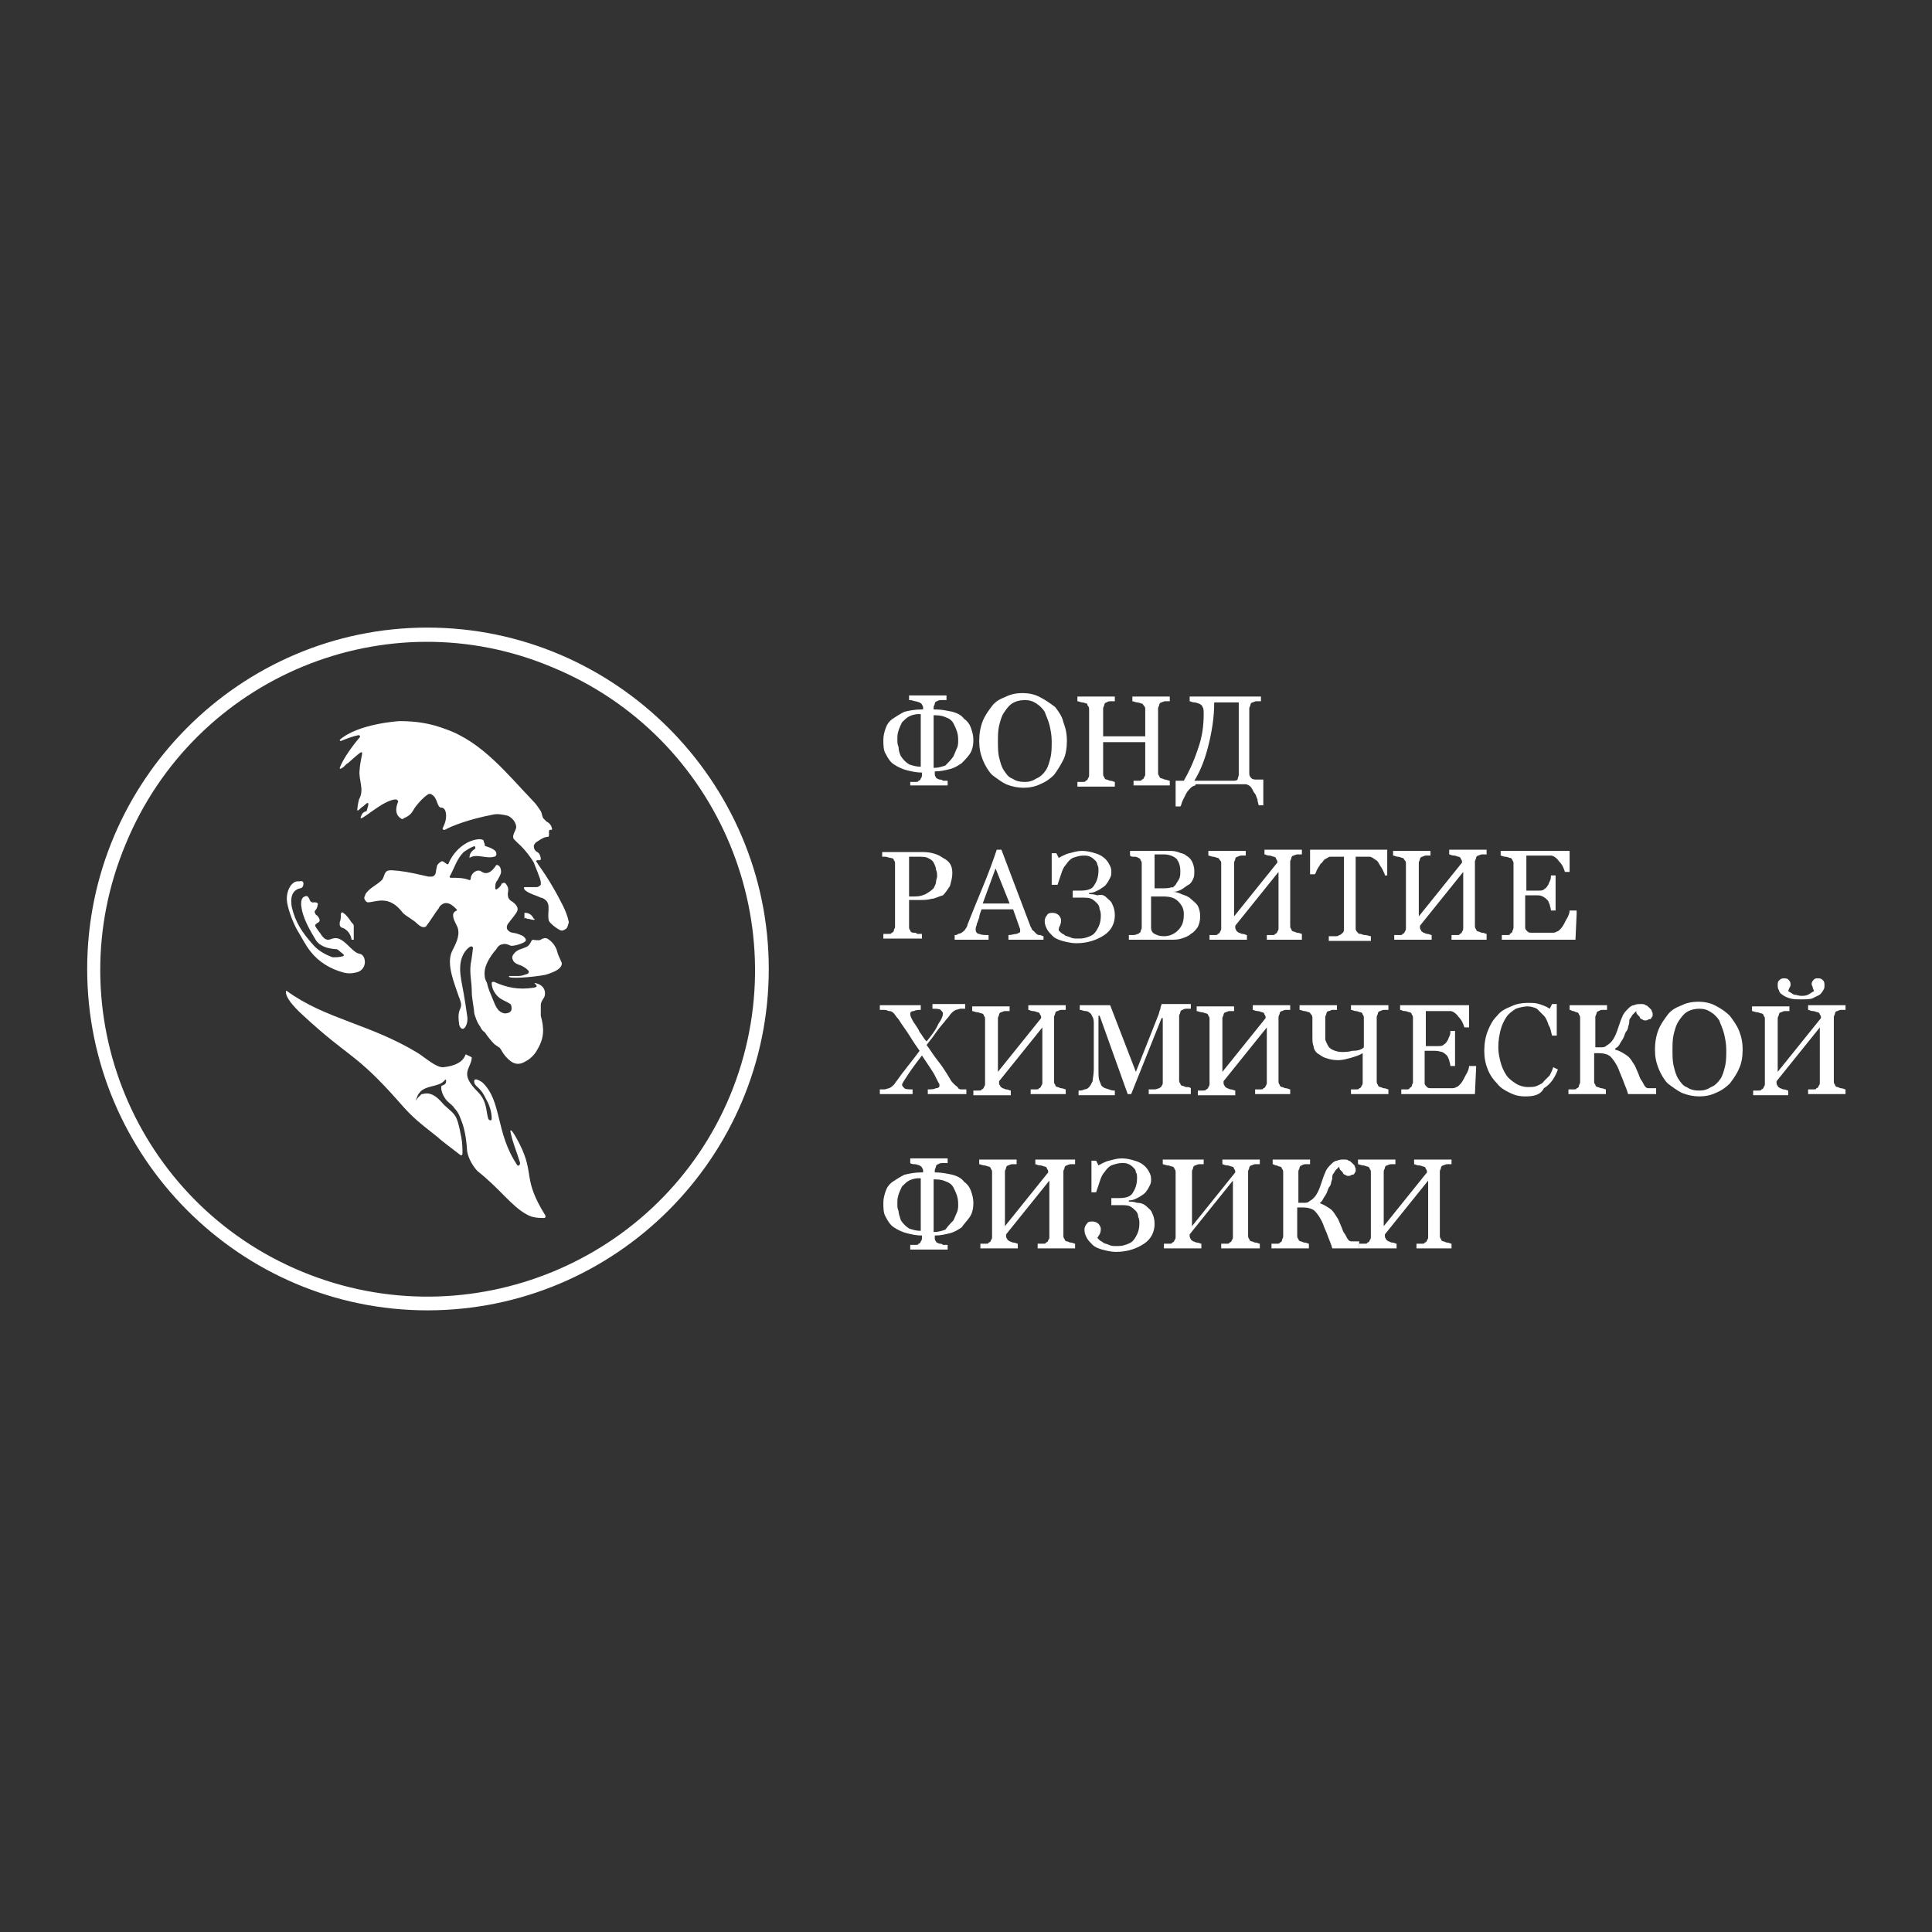 <?xml version="1.0" encoding="UTF-8"?> <svg xmlns="http://www.w3.org/2000/svg" width="200" height="200" viewBox="0 0 200 200" fill="none"><rect x="0" y="0" width="200" height="200" fill="#333333" stroke="none"/><path d="M44.244 64.968C24.88 64.968 9.025 80.822 9.025 100.307C9.025 119.792 24.88 135.647 44.244 135.647C63.729 135.647 79.583 119.792 79.583 100.307C79.583 80.822 63.608 64.968 44.244 64.968ZM31.294 131.653C13.987 124.512 5.758 104.664 13.019 87.358C20.16 70.051 40.008 61.821 57.194 69.083C74.5 76.223 82.73 96.071 75.59 113.378C68.449 130.564 48.601 138.793 31.294 131.653Z" fill="white"></path><path d="M53.805 118.461C53.805 118.461 52.837 116.525 52.837 117.13C53.079 118.34 53.442 119.066 53.805 120.277C53.926 120.519 53.684 120.761 53.563 120.64C51.263 117.251 51.99 113.983 49.932 112.047C49.932 112.047 49.085 111.442 49.085 111.926C49.085 112.531 49.69 112.41 50.295 113.741C50.658 114.346 50.9 115.072 50.9 115.799C50.9 116.041 50.658 116.041 50.537 115.799C50.295 114.951 50.416 113.983 49.448 113.015C47.512 111.079 48.722 110.715 48.843 109.505C48.843 109.384 48.359 109.263 48.238 109.142C48.117 109.142 48.117 110.231 45.938 110.473C45.212 110.594 43.881 109.384 43.276 109.021C38.314 105.995 33.715 105.511 29.721 102.607C29.6 102.486 29.6 102.607 29.6 102.728C29.6 103.212 30.205 104.059 31.415 105.148C36.256 109.626 36.74 108.9 41.339 114.104C42.792 115.799 43.518 116.283 45.333 117.735C45.696 118.098 47.028 119.066 47.633 119.55C47.754 119.671 47.875 119.55 47.875 119.429C47.875 118.945 47.875 118.34 47.754 117.735C47.633 117.13 47.512 116.404 47.27 115.799C47.028 115.193 46.422 114.83 45.938 114.346C45.696 114.104 44.849 112.894 43.76 113.257C43.639 113.257 43.639 113.257 43.639 113.257C43.518 113.378 43.397 113.499 43.276 113.62C43.155 113.741 42.913 114.225 43.155 113.62C43.276 113.257 43.397 113.136 43.639 112.894C44.486 112.289 45.454 112.531 46.059 111.805C46.18 111.684 46.18 111.805 46.18 111.926C46.18 112.168 46.059 112.289 45.696 112.41C45.575 113.015 46.059 113.741 46.301 113.983C46.543 114.225 46.907 114.467 47.028 114.709C47.27 114.951 47.512 115.314 47.633 115.678C47.875 116.283 48.238 117.13 48.359 119.187C48.48 119.913 48.964 120.761 49.448 121.245C51.748 123.06 52.958 124.875 54.531 125.723C55.136 126.086 55.862 126.086 56.346 126.086C56.468 126.086 56.468 125.965 56.468 125.844C54.047 121.971 55.378 121.608 53.805 118.461Z" fill="white"></path><path d="M58.283 93.772C57.557 92.32 56.71 90.867 55.742 89.536C55.742 89.536 55.621 89.294 55.499 89.173C55.499 89.173 55.499 89.052 55.621 89.052H55.863C55.863 89.052 55.984 89.052 55.984 88.931C55.984 88.689 55.863 88.326 55.621 88.205C55.379 88.084 55.258 87.842 55.258 87.6C55.258 87.479 55.379 87.237 55.621 87.115C55.984 86.874 56.347 86.631 56.71 86.631C56.831 86.631 56.831 86.51 56.831 86.389V86.147C56.831 86.026 56.831 85.905 56.952 85.905C57.194 85.905 57.194 85.905 57.073 85.542C56.952 85.3 56.831 85.179 56.589 85.058C56.468 84.937 56.347 84.816 56.226 84.695C56.105 84.453 56.105 84.211 55.984 83.969C55.742 83.606 55.499 83.243 55.258 83.001C52.474 80.096 49.932 76.828 46.181 75.497C44.607 74.892 43.155 74.65 41.34 74.65C41.34 74.65 37.104 74.892 35.167 76.586C35.167 76.586 35.167 76.707 35.288 76.707C35.893 76.465 36.498 76.223 37.104 76.102C37.225 76.102 37.346 76.223 37.225 76.344C36.498 77.191 35.53 78.523 35.167 79.491C35.167 79.612 35.288 79.612 35.409 79.491C35.53 79.491 35.893 79.007 36.014 79.007C38.193 77.07 37.346 77.797 37.225 79.733C37.104 80.701 37.709 81.669 37.225 82.638C37.104 82.759 36.983 83.727 36.983 83.848C36.983 84.09 37.467 83.485 37.588 83.485C38.435 82.638 38.072 83.485 37.951 83.969C37.467 84.09 37.467 84.332 37.346 84.574C37.104 85.3 39.645 82.759 40.977 82.759C41.097 82.759 41.218 82.88 41.218 83.001C41.097 83.243 40.734 84.211 41.461 84.695C41.582 84.816 41.703 84.816 41.824 84.695C42.671 84.332 42.671 83.969 43.034 83.485C43.518 82.88 43.881 82.517 44.244 82.275C44.365 82.153 44.607 82.153 44.728 82.275C45.333 82.638 45.212 83.606 45.697 83.606C45.938 83.606 46.181 83.848 46.181 84.453C46.181 85.179 45.818 85.663 45.818 85.784C45.818 85.905 45.938 85.905 46.059 85.905C46.665 85.542 48.48 84.816 51.022 84.332C51.506 84.211 52.111 84.332 52.595 84.453C53.079 84.695 53.442 85.179 53.442 85.663C53.321 86.147 52.958 86.51 53.2 86.874C53.321 86.995 53.442 87.115 53.563 87.237C54.41 87.963 55.136 89.052 55.258 89.294C55.379 89.657 55.984 90.988 55.984 91.351C55.984 91.472 55.984 91.594 55.984 91.594C55.742 91.835 55.621 91.835 55.499 91.835C55.136 91.835 54.773 91.835 54.41 91.835H54.289C54.168 91.957 54.289 92.078 54.41 92.199C54.894 92.562 55.499 92.683 55.984 92.925C56.105 92.925 56.347 93.046 56.468 93.167C57.073 93.651 56.589 94.619 56.831 95.345C57.073 95.708 57.436 95.95 57.799 96.192C58.041 96.314 58.162 96.434 58.525 96.192C58.767 96.071 58.767 95.829 58.888 95.466C58.767 94.861 58.525 94.256 58.283 93.772Z" fill="white"></path><path d="M50.053 86.995C49.932 86.874 49.69 86.874 49.569 86.874C48.117 86.995 46.906 88.205 46.422 89.416C46.301 89.658 45.938 89.052 45.696 89.174C45.454 89.294 45.212 89.537 45.212 89.779C45.091 90.142 45.212 90.626 44.728 90.747C44.607 90.747 44.486 90.747 44.365 90.747C43.276 90.505 42.307 90.263 41.218 90.142C40.855 90.142 40.492 90.021 40.129 90.142C39.766 90.263 39.766 90.868 39.524 91.11C39.04 91.594 38.193 91.957 37.83 92.562C37.83 92.683 37.709 92.804 37.709 92.925C37.709 93.167 37.95 93.409 38.072 93.409C38.919 93.409 40.25 92.562 41.702 94.499C42.065 94.862 42.792 95.225 43.155 95.588C43.397 95.83 43.76 96.072 44.002 95.951C44.123 95.951 44.123 95.83 44.244 95.709C44.607 95.225 44.97 94.62 45.333 94.136C45.454 94.014 45.454 93.894 45.575 93.772C46.18 93.167 46.785 93.651 47.148 94.014C47.27 94.136 47.391 94.257 47.27 94.257C47.028 94.378 46.906 94.499 46.906 94.741C46.906 95.225 47.27 95.709 47.391 96.072C47.633 96.919 47.148 97.766 46.785 98.493C46.18 99.824 47.028 101.76 47.512 103.212C48.117 104.665 47.27 104.06 47.512 105.875C47.512 106.238 47.754 106.601 47.996 106.48C48.238 106.359 48.48 105.754 48.359 105.149C48.359 105.149 48.117 103.334 47.754 101.518C47.633 100.792 47.512 99.824 47.875 98.977C48.117 98.371 48.843 97.645 48.964 98.129C48.964 98.129 48.843 99.219 48.722 99.824C48.601 100.913 48.843 101.518 48.843 102.849C48.843 103.212 49.085 104.544 49.085 104.786C49.085 105.028 49.448 105.996 49.69 106.238C49.811 106.48 49.932 106.722 50.174 106.843C50.416 107.206 50.779 107.69 51.142 108.054C51.263 108.175 51.505 108.296 51.626 108.417C51.748 108.417 51.748 108.538 51.868 108.659C51.989 108.901 52.232 109.264 52.474 109.506C52.837 109.869 53.442 110.474 54.41 109.869C54.894 109.627 55.378 109.143 55.62 108.659C56.346 107.448 56.346 106.48 55.983 105.149C55.983 104.907 55.983 104.302 55.983 104.06C55.983 103.697 56.225 103.455 56.346 103.212C56.468 102.97 56.589 102.002 55.378 101.76C55.136 101.76 55.983 102.123 55.257 102.244C53.684 102.486 52.474 102.244 51.142 101.639C51.021 101.639 50.9 101.639 50.9 101.76C50.9 102.365 51.263 102.97 51.748 103.334C52.111 103.576 52.474 103.697 52.837 103.939C52.958 104.06 52.958 104.302 52.958 104.423C52.958 104.786 52.595 104.907 52.232 104.907C51.505 104.786 51.263 104.06 51.021 103.455C50.779 102.849 50.537 102.365 50.416 101.76C50.295 101.518 50.174 101.276 50.174 101.034C50.053 100.066 50.658 99.098 51.384 98.25C51.505 98.008 51.748 97.766 51.989 97.766C52.232 97.645 52.595 97.766 52.837 97.887C53.079 98.008 54.289 97.645 54.41 97.403C54.531 97.282 54.289 96.919 53.926 96.798C53.079 96.435 52.958 96.677 52.595 96.314C52.353 96.072 52.474 95.709 52.716 95.467C52.958 95.104 53.442 94.62 53.563 94.257C53.684 93.894 53.321 93.53 52.958 93.288C52.716 93.167 52.595 92.925 52.595 92.804C52.474 92.32 52.837 92.078 52.353 91.473C52.232 91.352 52.111 91.352 51.989 91.473C51.989 91.11 51.989 91.231 51.989 91.352C51.868 91.715 51.626 91.957 51.384 92.078C51.384 92.078 51.263 92.078 51.263 91.957C51.263 91.715 51.263 91.352 51.505 91.11C51.626 90.868 51.868 90.505 51.868 90.263C51.868 89.9 51.748 89.537 51.384 89.537C51.142 89.9 50.779 90.384 50.295 90.384C50.053 90.384 49.932 90.263 49.69 90.142C49.206 90.021 48.722 90.505 48.722 90.989C48.722 91.11 48.601 91.11 48.601 91.11C47.996 90.868 47.391 90.868 46.664 90.868C46.543 90.868 46.543 90.747 46.543 90.747C47.028 89.9 47.27 88.931 47.996 88.205C48.359 87.963 48.722 87.721 49.085 87.6C49.206 87.6 49.206 87.721 49.206 87.842C48.843 88.084 48.601 88.326 48.601 88.81C49.327 88.326 50.295 88.931 51.142 88.689C51.263 88.689 51.384 88.568 51.384 88.447C51.384 88.326 51.384 88.205 51.263 88.084C51.021 87.842 50.658 87.721 50.295 87.6C50.174 87.6 50.174 87.479 50.174 87.358C50.053 87.116 50.053 86.995 50.053 86.995Z" fill="white"></path><path d="M30.931 96.555C31.294 97.161 31.657 97.887 32.141 98.492C32.989 99.581 34.199 100.307 35.53 100.67C36.014 100.791 36.377 100.791 36.861 100.67C38.072 100.428 37.951 98.855 37.224 98.734C36.377 98.613 35.53 96.797 34.441 97.161C34.32 97.161 34.199 97.282 33.957 97.282C33.594 97.282 33.352 96.918 33.11 96.555C32.989 96.434 32.868 96.192 32.747 96.071C32.747 95.95 32.626 95.95 32.626 95.829C32.626 95.466 33.352 95.587 32.989 94.982C32.868 94.861 32.868 94.74 32.747 94.74C32.626 94.619 32.505 94.377 32.626 94.256C32.747 94.135 32.868 93.893 32.868 93.772C32.868 93.651 32.989 93.53 32.868 93.53C32.868 93.409 32.626 93.409 32.505 93.409C32.505 93.409 32.141 93.53 32.02 93.046C31.899 92.804 31.778 92.683 31.536 92.804C31.173 92.925 31.173 93.409 31.173 93.651C31.294 94.982 32.02 96.192 32.747 97.403C32.868 97.524 33.231 98.129 34.683 98.25C34.804 98.25 34.925 98.25 35.046 98.371C35.288 98.613 35.772 98.855 35.53 98.976C35.167 99.097 34.804 99.097 34.441 99.097C33.715 98.855 32.868 98.371 32.383 97.766C31.294 96.555 30.568 95.466 30.205 93.893C30.084 93.167 30.084 92.198 31.052 91.957C31.294 91.957 31.415 91.714 31.415 91.472C31.415 91.109 31.052 91.23 31.052 91.23C30.81 91.23 30.568 91.23 30.447 91.351C29.842 91.714 29.6 92.683 29.721 93.409C29.842 94.256 30.447 95.829 30.931 96.555Z" fill="white"></path><path d="M36.377 97.161C36.377 97.282 36.377 97.282 36.498 97.282H36.62V97.161C36.62 96.919 36.62 96.677 36.62 96.314C36.62 96.193 36.62 95.951 36.62 95.83C36.62 95.709 36.498 95.588 36.377 95.467C36.135 95.103 35.893 94.74 35.53 94.498C35.409 94.377 35.288 94.498 35.288 94.619C35.288 94.861 35.288 95.225 35.167 95.467C35.167 95.588 35.167 95.588 35.167 95.709C35.167 95.951 35.409 96.072 35.53 96.072C36.014 96.314 36.257 96.677 36.377 97.161Z" fill="white"></path><path d="M54.531 95.103C54.773 95.103 55.015 95.224 55.257 95.224C55.378 95.224 55.378 95.103 55.257 95.103C55.015 94.619 54.652 94.498 54.41 94.498H54.289V94.619C54.289 94.74 54.289 94.982 54.289 95.103C54.41 94.982 54.41 94.982 54.531 95.103Z" fill="white"></path><path d="M57.678 98.492C57.557 98.008 57.194 97.524 56.831 97.281C56.71 97.16 56.468 97.04 56.225 97.16C56.105 97.16 55.983 97.281 55.983 97.281C55.741 97.403 55.257 97.281 55.136 97.281C55.136 97.281 55.136 97.281 55.015 97.403C54.894 97.645 54.773 97.887 54.531 98.008C54.047 98.25 53.563 98.25 53.2 98.734C53.079 98.855 52.958 99.097 53.079 99.339C53.2 99.702 53.563 99.823 53.926 99.944C54.168 100.065 54.41 100.186 54.652 100.428C54.773 100.549 54.773 100.67 54.652 100.791C54.289 100.912 54.047 101.033 53.684 101.033H52.716C52.353 101.396 55.257 101.154 56.468 100.912C57.678 100.549 58.162 100.186 58.162 99.702C57.92 99.097 57.799 98.976 57.678 98.492Z" fill="white"></path><path d="M99.553 79.007C99.19 79.249 98.827 79.491 98.343 79.612C97.859 79.733 97.374 79.854 96.769 79.854V80.096C96.769 80.217 96.769 80.338 96.89 80.459C96.89 80.58 97.011 80.58 97.253 80.701C97.374 80.701 97.495 80.701 97.616 80.822C97.858 80.822 97.98 80.822 98.1 80.822V81.306H94.228V80.943C94.349 80.943 94.47 80.943 94.712 80.943C94.954 80.943 95.075 80.943 95.075 80.822C95.196 80.822 95.317 80.701 95.317 80.58C95.438 80.459 95.438 80.338 95.438 80.217V79.975C94.833 79.975 94.349 79.854 93.865 79.733C93.38 79.612 92.896 79.37 92.533 79.128C92.17 78.886 91.928 78.523 91.686 78.039C91.444 77.675 91.444 77.07 91.444 76.586C91.444 76.102 91.565 75.739 91.686 75.376C91.807 75.013 92.049 74.65 92.412 74.408C92.775 74.166 93.138 73.924 93.623 73.682C94.107 73.561 94.712 73.44 95.438 73.44H95.559V73.319C95.559 73.198 95.559 73.076 95.438 72.956C95.438 72.835 95.317 72.835 95.196 72.713C95.075 72.713 94.954 72.592 94.712 72.592C94.349 72.471 94.228 72.471 94.107 72.471V71.987H97.98V72.471C97.859 72.471 97.737 72.471 97.495 72.471C97.374 72.471 97.132 72.471 97.011 72.592C96.89 72.592 96.769 72.713 96.769 72.835C96.769 72.956 96.648 73.076 96.648 73.198V73.44H96.769C97.495 73.44 97.98 73.561 98.585 73.682C99.069 73.803 99.553 74.045 99.795 74.408C100.158 74.65 100.4 75.013 100.521 75.376C100.642 75.739 100.763 76.102 100.763 76.586C100.763 77.191 100.642 77.675 100.4 78.039C100.158 78.402 99.795 78.765 99.553 79.007ZM93.26 78.281C93.501 78.644 93.744 78.886 94.107 79.128C94.47 79.249 94.833 79.37 95.317 79.37V73.924H95.075C94.712 73.924 94.349 74.045 94.107 74.166C93.865 74.287 93.623 74.529 93.38 74.771C93.26 75.013 93.138 75.255 93.017 75.618C92.896 75.981 92.896 76.223 92.896 76.586C92.896 76.828 92.896 77.07 93.017 77.312C93.017 77.675 93.138 78.039 93.26 78.281ZM98.706 78.281C98.827 78.039 98.948 77.675 99.069 77.433C99.19 77.191 99.19 76.828 99.19 76.707C99.19 76.465 99.19 76.102 99.069 75.739C98.948 75.376 98.827 75.134 98.706 74.892C98.585 74.65 98.343 74.408 97.98 74.287C97.737 74.166 97.374 74.045 96.89 74.045H96.648V79.491C97.132 79.491 97.495 79.37 97.859 79.249C98.222 78.886 98.464 78.644 98.706 78.281Z" fill="white"></path><path d="M109.235 73.198C109.598 73.682 109.961 74.166 110.082 74.771C110.324 75.376 110.445 75.981 110.445 76.708C110.445 77.434 110.324 78.16 110.082 78.644C109.84 79.128 109.477 79.733 109.114 80.217C108.751 80.581 108.267 80.944 107.661 81.186C107.177 81.428 106.572 81.549 105.967 81.549C105.362 81.549 104.757 81.428 104.152 81.186C103.668 80.944 103.184 80.581 102.699 80.217C102.336 79.854 101.973 79.249 101.731 78.644C101.489 78.039 101.368 77.434 101.368 76.708C101.368 75.981 101.489 75.255 101.731 74.65C101.973 74.045 102.336 73.561 102.699 73.077C103.063 72.593 103.547 72.351 104.152 72.109C104.636 71.867 105.241 71.746 105.846 71.746C106.451 71.746 107.056 71.867 107.54 72.109C108.267 72.472 108.751 72.835 109.235 73.198ZM108.267 79.733C108.509 79.37 108.63 78.886 108.751 78.402C108.872 77.918 108.872 77.313 108.872 76.708C108.872 76.103 108.751 75.497 108.63 75.013C108.509 74.529 108.267 74.045 108.146 73.682C107.904 73.319 107.661 73.077 107.298 72.835C106.935 72.593 106.572 72.472 106.088 72.472C105.604 72.472 105.12 72.593 104.757 72.835C104.394 73.077 104.152 73.44 103.91 73.803C103.668 74.166 103.547 74.65 103.426 75.134C103.305 75.618 103.305 76.224 103.305 76.708C103.305 77.313 103.305 77.918 103.426 78.402C103.547 78.886 103.668 79.37 103.91 79.733C104.152 80.096 104.394 80.46 104.757 80.581C105.12 80.823 105.483 80.944 106.088 80.944C106.572 80.944 106.935 80.823 107.298 80.581C107.661 80.46 108.025 80.096 108.267 79.733Z" fill="white"></path><path d="M121.216 81.306H117.343V80.822C117.464 80.822 117.585 80.822 117.828 80.822C118.07 80.822 118.191 80.822 118.191 80.701C118.312 80.701 118.433 80.58 118.433 80.459C118.554 80.338 118.554 80.217 118.554 80.096V76.828H114.197V80.096C114.197 80.217 114.197 80.338 114.318 80.459C114.318 80.58 114.439 80.701 114.56 80.701C114.681 80.701 114.802 80.822 114.923 80.822C115.165 80.822 115.286 80.943 115.407 80.943V81.427H111.534V80.943C111.655 80.943 111.776 80.943 112.018 80.943C112.26 80.943 112.381 80.943 112.381 80.822C112.502 80.822 112.623 80.701 112.623 80.58C112.744 80.459 112.744 80.338 112.744 80.217V73.439C112.744 73.318 112.744 73.197 112.623 73.076C112.502 72.955 112.623 72.834 112.502 72.834C112.381 72.834 112.26 72.713 112.018 72.713C111.897 72.713 111.655 72.592 111.534 72.592V72.108H115.407V72.592C115.286 72.592 115.165 72.592 114.923 72.592C114.681 72.592 114.56 72.713 114.56 72.713C114.439 72.713 114.318 72.834 114.318 72.955C114.318 73.076 114.197 73.197 114.197 73.318V76.223H118.554V73.439C118.554 73.318 118.554 73.197 118.433 73.076C118.312 72.955 118.312 72.834 118.191 72.834C118.07 72.834 117.949 72.713 117.706 72.713C117.585 72.713 117.343 72.592 117.222 72.592V72.108H121.095V72.592C120.974 72.592 120.853 72.592 120.611 72.592C120.49 72.592 120.248 72.713 120.248 72.713C120.127 72.713 120.006 72.834 120.006 72.955C120.006 73.076 119.885 73.197 119.885 73.318V79.975C119.885 80.096 119.885 80.217 120.006 80.338C120.006 80.459 120.127 80.58 120.248 80.58C120.369 80.58 120.49 80.701 120.611 80.701C120.732 80.701 120.974 80.822 121.095 80.822V81.306H121.216Z" fill="white"></path><path d="M123.758 81.306C123.637 81.306 123.395 81.427 123.274 81.548C123.153 81.669 122.911 81.911 122.79 82.153C122.669 82.395 122.548 82.637 122.427 82.879C122.306 83.121 122.306 83.363 122.185 83.484H121.7V80.822H122.548C123.032 79.975 123.516 79.006 124 77.554C124.484 76.223 124.605 75.013 124.605 73.923C124.605 73.56 124.605 73.318 124.484 73.197C124.484 73.076 124.363 72.955 124.121 72.834C124 72.834 123.879 72.713 123.637 72.713C123.395 72.713 123.274 72.592 123.153 72.592V72.108H130.535V72.592C130.414 72.592 130.293 72.592 130.051 72.592C129.93 72.592 129.688 72.713 129.688 72.713C129.567 72.713 129.446 72.834 129.446 72.955C129.446 73.076 129.325 73.197 129.325 73.318V80.096C129.325 80.338 129.446 80.459 129.567 80.58C129.688 80.701 129.93 80.701 130.172 80.701H130.777V83.363H130.293C130.293 83.242 130.172 83 130.172 82.758C130.051 82.516 130.051 82.274 129.809 82.032C129.688 81.79 129.567 81.548 129.446 81.427C129.325 81.306 129.083 81.185 128.962 81.185H123.758V81.306ZM128.236 80.217V72.713H125.694C125.694 74.286 125.452 75.739 125.089 77.191C124.726 78.643 124.242 79.854 123.637 80.822H127.631C127.873 80.822 127.994 80.822 128.115 80.701C128.115 80.58 128.236 80.338 128.236 80.217Z" fill="white"></path><path d="M98.585 90.383C98.585 90.867 98.463 91.23 98.343 91.714C98.1 92.077 97.858 92.441 97.616 92.683C97.132 92.804 96.769 93.046 96.406 93.046C96.043 93.167 95.559 93.167 95.196 93.167H94.107V95.95C94.107 96.071 94.107 96.192 94.228 96.313C94.228 96.434 94.349 96.555 94.591 96.555C94.712 96.555 94.833 96.555 94.954 96.676C95.196 96.676 95.317 96.676 95.438 96.676V97.16H91.444V96.676C91.565 96.676 91.686 96.676 91.928 96.676C92.17 96.676 92.291 96.676 92.291 96.555C92.412 96.555 92.533 96.434 92.533 96.313C92.533 96.192 92.654 96.071 92.654 95.95V89.415C92.654 89.294 92.654 89.173 92.533 89.052C92.533 88.931 92.412 88.81 92.17 88.81C92.049 88.81 91.807 88.689 91.686 88.689C91.565 88.689 91.444 88.689 91.323 88.689V88.205H95.559C96.406 88.205 97.132 88.447 97.616 88.81C98.343 89.173 98.585 89.657 98.585 90.383ZM96.648 91.956C96.769 91.714 96.89 91.472 96.89 91.351C96.89 91.109 97.011 90.867 97.011 90.746C97.011 90.504 97.011 90.262 96.89 90.02C96.89 89.778 96.769 89.536 96.648 89.294C96.527 89.052 96.285 88.931 96.043 88.81C95.801 88.689 95.438 88.689 95.075 88.689H94.107V92.804H94.712C95.196 92.804 95.559 92.683 95.801 92.561C96.043 92.441 96.406 92.198 96.648 91.956Z" fill="white"></path><path d="M108.266 97.281H104.394V96.797C104.757 96.797 104.999 96.676 105.241 96.676C105.483 96.555 105.604 96.555 105.604 96.434V96.313V96.192L104.878 94.135H101.61C101.489 94.498 101.368 94.74 101.368 94.982C101.247 95.224 101.247 95.466 101.126 95.587C101.126 95.829 101.005 95.95 101.005 96.071C101.005 96.192 101.005 96.313 101.005 96.313C101.005 96.434 101.126 96.676 101.368 96.676C101.61 96.797 101.973 96.797 102.336 96.797V97.281H98.826V96.797C98.947 96.797 99.069 96.797 99.189 96.676C99.311 96.676 99.553 96.555 99.553 96.555C99.674 96.434 99.916 96.313 99.916 96.192C100.037 96.071 100.158 95.829 100.158 95.708C100.642 94.498 101.126 93.287 101.731 91.835C102.336 90.383 102.82 89.052 103.183 87.962H103.667L106.693 95.95C106.814 96.071 106.814 96.313 106.935 96.313C107.056 96.434 107.177 96.555 107.298 96.676C107.419 96.797 107.54 96.797 107.661 96.797C107.782 96.797 107.903 96.918 108.024 96.918V97.281H108.266ZM104.515 93.53L103.062 89.899L101.731 93.53H104.515Z" fill="white"></path><path d="M114.56 92.924C114.802 93.167 115.044 93.288 115.165 93.651C115.287 93.893 115.408 94.256 115.408 94.74C115.408 95.587 115.044 96.313 114.318 96.797C113.592 97.281 112.624 97.644 111.414 97.644C110.93 97.644 110.445 97.523 109.961 97.403C109.598 97.281 109.235 97.16 108.993 96.918C108.751 96.676 108.509 96.434 108.388 96.192C108.267 95.95 108.146 95.708 108.146 95.345C108.146 95.103 108.267 94.861 108.388 94.74C108.509 94.498 108.751 94.498 108.993 94.498C109.235 94.498 109.477 94.619 109.598 94.74C109.719 94.861 109.84 95.103 109.84 95.224C109.84 95.345 109.84 95.587 109.719 95.829C109.598 96.071 109.598 96.192 109.598 96.313C109.598 96.313 109.719 96.434 109.84 96.555C109.961 96.676 110.082 96.676 110.203 96.797C110.324 96.918 110.567 96.918 110.809 97.039C111.051 97.16 111.293 97.16 111.535 97.16C111.898 97.16 112.14 97.16 112.503 97.039C112.866 96.918 113.108 96.797 113.229 96.676C113.471 96.434 113.592 96.192 113.713 95.95C113.834 95.708 113.955 95.345 113.955 94.861C113.955 94.619 113.955 94.377 113.834 94.135C113.834 93.893 113.713 93.651 113.592 93.53C113.471 93.409 113.229 93.167 112.987 93.046C112.745 92.924 112.382 92.924 112.019 92.924H111.051V92.198H111.777C112.503 92.198 112.987 92.077 113.229 91.714C113.471 91.351 113.713 90.867 113.713 90.141C113.713 89.899 113.713 89.657 113.592 89.536C113.592 89.294 113.471 89.173 113.35 89.052C113.229 88.931 113.108 88.81 112.866 88.689C112.624 88.568 112.382 88.568 112.14 88.568C111.777 88.568 111.414 88.689 111.051 88.81C110.809 88.931 110.567 89.173 110.324 89.536C110.082 89.778 109.961 90.141 109.84 90.504C109.719 90.867 109.598 91.23 109.477 91.593H108.872V88.326H109.356L109.598 88.81C109.84 88.689 110.203 88.447 110.688 88.326C111.172 88.204 111.535 88.084 112.019 88.084C112.503 88.084 112.987 88.204 113.35 88.326C113.834 88.447 114.197 88.689 114.439 88.931C114.681 89.173 114.802 89.415 114.923 89.657C115.044 89.899 115.044 90.141 115.044 90.262C115.044 90.504 115.044 90.625 114.923 90.867C114.802 91.109 114.681 91.351 114.56 91.472C114.439 91.714 114.197 91.835 113.834 92.077C113.592 92.198 113.229 92.44 112.745 92.44V92.561C112.987 92.561 113.229 92.561 113.592 92.683C114.076 92.561 114.318 92.683 114.56 92.924Z" fill="white"></path><path d="M123.274 93.046C123.516 93.288 123.758 93.409 124 93.772C124.121 94.014 124.242 94.377 124.242 94.861C124.242 95.345 124.121 95.708 124 95.95C123.758 96.313 123.516 96.555 123.274 96.676C123.032 96.918 122.669 97.039 122.306 97.16C121.942 97.281 121.579 97.281 121.216 97.281H116.859V96.797C116.98 96.797 117.101 96.797 117.343 96.797C117.586 96.797 117.707 96.676 117.828 96.676C117.949 96.555 118.07 96.555 118.07 96.434C118.07 96.313 118.191 96.192 118.191 96.071V89.415C118.191 89.294 118.191 89.173 118.07 89.052C118.07 88.931 117.949 88.81 117.828 88.81C117.707 88.689 117.586 88.689 117.343 88.689C117.222 88.689 117.101 88.689 116.98 88.568V88.084H120.974C121.337 88.084 121.579 88.084 121.942 88.204C122.185 88.326 122.548 88.326 122.79 88.568C123.032 88.689 123.274 88.931 123.395 89.173C123.516 89.415 123.637 89.778 123.637 90.141C123.637 90.504 123.637 90.746 123.516 90.988C123.395 91.23 123.274 91.472 123.032 91.593C122.79 91.714 122.548 91.956 122.306 92.077C122.063 92.198 121.821 92.319 121.458 92.319C121.7 92.319 122.063 92.44 122.306 92.561C122.669 92.683 123.032 92.803 123.274 93.046ZM121.7 91.593C121.821 91.351 121.942 91.23 122.063 90.988C122.185 90.746 122.185 90.504 122.185 90.141C122.185 89.657 122.063 89.294 121.821 88.931C121.579 88.689 121.095 88.447 120.49 88.447C120.369 88.447 120.127 88.447 120.006 88.447C119.764 88.447 119.643 88.447 119.522 88.447V91.956H120.369C120.732 91.956 120.974 91.956 121.337 91.835C121.337 91.956 121.458 91.835 121.7 91.593ZM122.548 94.619C122.548 94.014 122.306 93.651 121.942 93.288C121.579 92.924 121.095 92.803 120.369 92.803C120.127 92.803 119.885 92.803 119.643 92.803C119.401 92.803 119.28 92.803 119.159 92.803V96.071C119.159 96.313 119.28 96.555 119.522 96.676C119.764 96.797 120.006 96.918 120.49 96.918C121.095 96.918 121.579 96.676 121.942 96.313C122.427 95.829 122.548 95.345 122.548 94.619Z" fill="white"></path><path d="M135.013 97.281H131.14V96.797C131.261 96.797 131.382 96.797 131.624 96.797C131.867 96.797 131.988 96.797 131.988 96.676C132.109 96.676 132.23 96.555 132.23 96.434C132.351 96.313 132.351 96.192 132.351 96.071V90.262L127.873 95.829V95.95C127.873 96.071 127.873 96.192 127.994 96.313C127.994 96.434 128.115 96.434 128.236 96.555C128.357 96.555 128.478 96.676 128.599 96.676C128.841 96.676 128.962 96.797 129.083 96.797V97.281H125.21V96.797C125.331 96.797 125.452 96.797 125.694 96.797C125.936 96.797 126.057 96.797 126.057 96.676C126.178 96.676 126.299 96.555 126.299 96.434C126.42 96.313 126.42 96.192 126.42 96.071V89.415C126.42 89.294 126.42 89.173 126.299 89.052C126.178 88.931 126.178 88.81 126.057 88.81C125.936 88.81 125.815 88.689 125.573 88.689C125.452 88.689 125.21 88.567 125.089 88.567V88.083H128.962V88.567C128.841 88.567 128.72 88.567 128.478 88.567C128.357 88.567 128.115 88.689 128.115 88.689C127.994 88.689 127.873 88.81 127.873 88.931C127.873 89.052 127.752 89.173 127.752 89.294V94.861L132.23 89.294C132.23 89.173 132.23 89.052 132.109 88.931C132.109 88.81 131.988 88.689 131.867 88.689C131.746 88.689 131.624 88.567 131.382 88.567C131.14 88.567 131.019 88.447 130.898 88.447V87.962H134.771V88.447C134.65 88.447 134.529 88.447 134.287 88.447C134.166 88.447 133.924 88.567 133.924 88.567C133.803 88.567 133.682 88.689 133.682 88.81C133.682 88.931 133.561 89.052 133.561 89.173V95.829C133.561 95.95 133.561 96.071 133.682 96.192C133.682 96.313 133.803 96.434 133.924 96.434C134.045 96.434 134.166 96.555 134.287 96.555C134.529 96.555 134.65 96.676 134.771 96.676V97.281H135.013Z" fill="white"></path><path d="M143.848 90.625H143.364C143.364 90.504 143.243 90.262 143.122 90.02C143.001 89.778 142.88 89.657 142.759 89.415C142.638 89.173 142.517 89.052 142.275 88.931C142.154 88.81 141.912 88.689 141.791 88.689C141.67 88.689 141.428 88.689 141.307 88.689C141.065 88.689 140.944 88.689 140.701 88.689H140.338V96.071C140.338 96.192 140.338 96.313 140.459 96.434C140.58 96.555 140.58 96.676 140.823 96.676C140.944 96.676 141.065 96.797 141.307 96.797C141.549 96.797 141.791 96.918 141.912 96.918V97.402H137.555V96.918C137.676 96.918 137.918 96.918 138.16 96.918C138.402 96.918 138.523 96.918 138.644 96.797C138.765 96.797 138.886 96.676 139.007 96.555C139.128 96.434 139.128 96.313 139.128 96.071V88.689H138.765C138.644 88.689 138.523 88.689 138.281 88.689C138.039 88.689 137.918 88.689 137.676 88.689C137.555 88.689 137.434 88.81 137.192 88.931C136.95 89.052 136.95 89.294 136.708 89.415C136.587 89.657 136.466 89.778 136.345 90.02C136.224 90.262 136.224 90.383 136.103 90.504H135.618V87.962H143.606V90.625H143.848Z" fill="white"></path><path d="M154.135 97.281H150.262V96.797C150.383 96.797 150.504 96.797 150.746 96.797C150.988 96.797 151.109 96.797 151.109 96.676C151.23 96.676 151.351 96.555 151.351 96.434C151.472 96.313 151.472 96.192 151.472 96.071V90.262L146.995 95.829V95.95C146.995 96.071 146.995 96.192 147.116 96.313C147.116 96.434 147.237 96.434 147.358 96.555C147.479 96.555 147.6 96.676 147.721 96.676C147.963 96.676 148.084 96.797 148.205 96.797V97.281H144.332V96.797C144.453 96.797 144.574 96.797 144.816 96.797C145.058 96.797 145.179 96.797 145.179 96.676C145.3 96.676 145.421 96.555 145.421 96.434C145.542 96.313 145.542 96.192 145.542 96.071V89.415C145.542 89.294 145.542 89.173 145.421 89.052C145.3 88.931 145.3 88.81 145.179 88.81C145.058 88.81 144.937 88.689 144.695 88.689C144.574 88.689 144.332 88.567 144.211 88.567V88.083H148.084V88.567C147.963 88.567 147.842 88.567 147.6 88.567C147.479 88.567 147.237 88.689 147.237 88.689C147.116 88.689 146.995 88.81 146.995 88.931C146.995 89.052 146.874 89.173 146.874 89.294V94.861L151.351 89.294C151.351 89.173 151.351 89.052 151.23 88.931C151.23 88.81 151.109 88.689 150.988 88.689C150.867 88.689 150.746 88.567 150.504 88.567C150.262 88.567 150.141 88.447 150.02 88.447V87.962H153.893V88.447C153.772 88.447 153.651 88.447 153.409 88.447C153.288 88.447 153.046 88.567 153.046 88.567C152.925 88.567 152.804 88.689 152.804 88.81C152.804 88.931 152.683 89.052 152.683 89.173V95.829C152.683 95.95 152.683 96.071 152.804 96.192C152.804 96.313 152.925 96.434 153.046 96.434C153.167 96.434 153.288 96.555 153.409 96.555C153.651 96.555 153.772 96.676 153.893 96.676V97.281H154.135Z" fill="white"></path><path d="M163.213 94.619L163.092 97.281H155.467V96.797C155.588 96.797 155.83 96.797 155.951 96.797C156.193 96.797 156.314 96.797 156.314 96.676C156.435 96.555 156.556 96.555 156.556 96.434C156.556 96.313 156.677 96.192 156.677 96.071V89.415C156.677 89.294 156.677 89.173 156.556 89.052C156.556 88.931 156.435 88.81 156.314 88.81C156.193 88.81 156.072 88.689 155.83 88.689C155.588 88.689 155.467 88.568 155.346 88.568V88.084H162.486V90.262H162.002C161.881 89.899 161.76 89.536 161.397 89.173C161.155 88.81 160.792 88.568 160.55 88.568C160.429 88.568 160.308 88.568 160.066 88.568C159.824 88.568 159.703 88.568 159.461 88.568H158.009V92.198H159.098C159.461 92.198 159.703 92.198 159.824 92.077C159.945 91.956 160.066 91.956 160.187 91.714C160.308 91.593 160.308 91.472 160.429 91.23C160.55 90.988 160.55 90.867 160.55 90.625H161.034V94.256H160.55C160.55 94.014 160.429 93.772 160.429 93.651C160.308 93.409 160.308 93.288 160.187 93.167C160.066 93.046 159.945 92.924 159.703 92.803C159.461 92.683 159.34 92.683 158.977 92.683H157.887V95.466C157.887 95.708 157.887 95.95 157.887 96.071C157.887 96.192 158.009 96.313 158.13 96.434C158.251 96.555 158.372 96.555 158.614 96.555C158.856 96.555 159.098 96.555 159.461 96.555C159.582 96.555 159.824 96.555 160.066 96.555C160.308 96.555 160.55 96.555 160.671 96.555C160.792 96.555 161.034 96.555 161.155 96.434C161.276 96.434 161.397 96.313 161.518 96.192C161.76 95.95 161.881 95.708 162.123 95.224C162.365 94.861 162.486 94.498 162.486 94.256H163.213V94.619Z" fill="white"></path><path d="M100.4 113.257H96.043V112.773C96.406 112.773 96.648 112.773 96.89 112.652C97.132 112.652 97.253 112.531 97.253 112.41C97.253 112.289 97.253 112.168 97.132 112.047C97.011 111.805 96.89 111.563 96.769 111.321C96.648 111.079 96.406 110.716 96.164 110.353C95.922 109.99 95.68 109.627 95.438 109.264C95.075 109.748 94.591 110.353 94.107 111.079C93.623 111.805 93.38 112.168 93.38 112.289C93.38 112.41 93.502 112.531 93.623 112.652C93.744 112.773 94.107 112.773 94.47 112.773V113.257H91.081V112.773C91.202 112.773 91.323 112.773 91.565 112.773C91.686 112.773 91.928 112.652 92.049 112.652C92.291 112.531 92.412 112.41 92.533 112.289C92.654 112.168 92.775 111.926 92.896 111.805C93.138 111.442 93.502 110.958 93.986 110.353C94.47 109.748 94.833 109.264 95.196 108.78C94.954 108.416 94.591 107.932 94.228 107.327C93.865 106.722 93.38 106.117 93.017 105.512C92.775 105.27 92.654 105.028 92.533 104.907C92.412 104.786 92.291 104.665 92.049 104.665C91.928 104.665 91.807 104.544 91.565 104.544C91.323 104.544 91.202 104.544 91.081 104.544V104.06H95.317V104.544C95.075 104.544 94.833 104.544 94.591 104.665C94.349 104.665 94.228 104.786 94.228 104.907C94.228 105.028 94.228 105.149 94.349 105.391C94.47 105.633 94.591 105.875 94.712 105.996C94.833 106.238 95.075 106.48 95.196 106.843C95.438 107.085 95.559 107.448 95.922 107.811C96.406 107.206 96.89 106.601 97.132 105.996C97.495 105.512 97.616 105.149 97.616 104.907C97.616 104.786 97.495 104.665 97.374 104.544C97.253 104.423 96.89 104.423 96.527 104.423V103.938H99.916V104.423C99.795 104.423 99.674 104.423 99.432 104.423C99.311 104.423 99.069 104.544 98.948 104.544C98.706 104.665 98.585 104.786 98.464 104.907C98.343 105.028 98.222 105.27 97.98 105.512C97.616 105.996 97.253 106.359 97.011 106.722C96.769 107.085 96.406 107.569 95.922 108.174C96.285 108.658 96.648 109.264 97.132 109.869C97.616 110.474 97.98 111.079 98.343 111.684C98.464 111.926 98.585 112.047 98.827 112.289C98.948 112.41 99.19 112.531 99.19 112.652C99.311 112.773 99.432 112.773 99.553 112.773C99.674 112.773 99.916 112.773 100.037 112.773V113.257H100.4Z" fill="white"></path><path d="M110.566 113.258H106.693V112.773C106.814 112.773 106.935 112.773 107.177 112.773C107.419 112.773 107.54 112.773 107.54 112.652C107.661 112.652 107.782 112.531 107.782 112.41C107.903 112.289 107.903 112.168 107.903 112.047V106.359L103.425 111.926V112.047C103.425 112.168 103.425 112.289 103.546 112.41C103.546 112.531 103.667 112.531 103.789 112.652C103.91 112.652 104.031 112.773 104.152 112.773C104.394 112.773 104.515 112.894 104.636 112.894V113.379H100.763V112.894C100.884 112.894 101.005 112.894 101.247 112.894C101.489 112.894 101.61 112.894 101.61 112.773C101.731 112.773 101.852 112.652 101.852 112.531C101.973 112.41 101.973 112.289 101.973 112.168V105.512C101.973 105.391 101.973 105.27 101.852 105.149C101.852 105.028 101.731 104.907 101.61 104.907C101.489 104.907 101.368 104.786 101.126 104.786C101.005 104.786 100.763 104.665 100.642 104.665V104.181H104.515V104.665C104.394 104.665 104.273 104.665 104.031 104.665C103.91 104.665 103.667 104.786 103.667 104.786C103.546 104.786 103.425 104.907 103.425 105.028C103.425 105.149 103.304 105.27 103.304 105.391V110.958L107.782 105.391C107.782 105.27 107.782 105.149 107.661 105.028C107.661 104.907 107.54 104.786 107.419 104.786C107.298 104.786 107.177 104.665 106.935 104.665C106.693 104.665 106.572 104.544 106.451 104.544V104.06H110.324V104.544C110.203 104.544 110.082 104.544 109.84 104.544C109.719 104.544 109.477 104.665 109.477 104.665C109.356 104.665 109.235 104.786 109.235 104.907C109.235 105.028 109.114 105.149 109.114 105.27V111.926C109.114 112.047 109.114 112.168 109.235 112.289C109.235 112.41 109.356 112.531 109.477 112.531C109.598 112.531 109.719 112.652 109.84 112.652C110.082 112.652 110.203 112.773 110.324 112.773V113.258H110.566Z" fill="white"></path><path d="M123.032 113.257H118.917V112.773C119.038 112.773 119.28 112.773 119.522 112.773C119.764 112.773 119.885 112.652 120.006 112.652C120.127 112.531 120.248 112.531 120.248 112.41C120.369 112.289 120.369 112.168 120.369 112.047V105.391H120.248L117.101 113.257H116.738L113.834 105.149H113.713V110.716C113.713 111.2 113.713 111.684 113.834 111.926C113.955 112.168 113.955 112.41 114.197 112.531C114.318 112.652 114.439 112.652 114.802 112.773C115.044 112.894 115.286 112.894 115.407 112.894V113.378H111.655V112.894C111.897 112.894 112.018 112.894 112.26 112.773C112.502 112.773 112.623 112.652 112.744 112.531C112.866 112.41 112.987 112.168 113.108 111.926C113.108 111.684 113.229 111.2 113.229 110.716V105.996C113.229 105.754 113.229 105.512 113.108 105.27C112.987 105.149 112.987 104.907 112.866 104.907C112.745 104.786 112.623 104.665 112.381 104.665C112.139 104.665 112.018 104.544 111.776 104.544V104.06H114.923L117.586 110.958L119.885 105.149C120.006 104.907 120.006 104.665 120.127 104.423C120.127 104.181 120.248 104.06 120.248 103.938H123.274V104.423C123.153 104.423 123.032 104.423 122.79 104.423C122.548 104.423 122.427 104.544 122.427 104.544C122.306 104.544 122.185 104.665 122.185 104.786C122.185 104.907 122.063 105.028 122.063 105.149V111.805C122.063 111.926 122.063 112.047 122.185 112.168C122.185 112.289 122.306 112.41 122.427 112.41C122.548 112.41 122.669 112.531 122.79 112.531C123.032 112.531 123.153 112.531 123.274 112.652V113.257H123.032Z" fill="white"></path><path d="M133.803 113.258H129.93V112.773C130.051 112.773 130.172 112.773 130.414 112.773C130.656 112.773 130.777 112.773 130.777 112.652C130.898 112.652 131.019 112.531 131.019 112.41C131.14 112.289 131.14 112.168 131.14 112.047V106.359L126.662 111.926V112.047C126.662 112.168 126.662 112.289 126.784 112.41C126.784 112.531 126.905 112.531 127.026 112.652C127.147 112.652 127.268 112.773 127.389 112.773C127.631 112.773 127.752 112.894 127.873 112.894V113.379H124V112.894C124.121 112.894 124.242 112.894 124.484 112.894C124.726 112.894 124.847 112.894 124.847 112.773C124.968 112.773 125.089 112.652 125.089 112.531C125.21 112.41 125.21 112.289 125.21 112.168V105.512C125.21 105.391 125.21 105.27 125.089 105.149C125.089 105.028 124.968 104.907 124.847 104.907C124.726 104.907 124.605 104.786 124.363 104.786C124.242 104.786 124 104.665 123.879 104.665V104.181H127.752V104.665C127.631 104.665 127.51 104.665 127.268 104.665C127.147 104.665 126.905 104.786 126.905 104.786C126.784 104.786 126.662 104.907 126.662 105.028C126.662 105.149 126.541 105.27 126.541 105.391V110.958L131.019 105.391C131.019 105.27 131.019 105.149 130.898 105.028C130.898 104.907 130.777 104.786 130.656 104.786C130.535 104.786 130.414 104.665 130.172 104.665C129.93 104.665 129.809 104.544 129.688 104.544V104.06H133.561V104.544C133.44 104.544 133.319 104.544 133.077 104.544C132.956 104.544 132.714 104.665 132.714 104.665C132.593 104.665 132.472 104.786 132.472 104.907C132.472 105.028 132.351 105.149 132.351 105.27V111.926C132.351 112.047 132.351 112.168 132.472 112.289C132.472 112.41 132.593 112.531 132.714 112.531C132.835 112.531 132.956 112.652 133.077 112.652C133.319 112.652 133.44 112.773 133.561 112.773V113.258H133.803Z" fill="white"></path><path d="M141.185 108.416V105.391C141.185 105.27 141.185 105.149 141.064 105.028C141.064 104.907 140.943 104.786 140.822 104.786C140.701 104.786 140.58 104.665 140.338 104.665C140.217 104.665 139.975 104.544 139.854 104.544V104.06H143.727V104.544C143.606 104.544 143.485 104.544 143.243 104.544C143.122 104.544 142.88 104.665 142.88 104.665C142.759 104.665 142.638 104.786 142.638 104.907C142.638 105.028 142.517 105.149 142.517 105.27V111.926C142.517 112.047 142.517 112.168 142.638 112.289C142.638 112.41 142.759 112.531 142.88 112.531C143.001 112.531 143.122 112.652 143.243 112.652C143.485 112.652 143.606 112.773 143.727 112.773V113.258H139.854V112.773C139.975 112.773 140.096 112.773 140.338 112.773C140.58 112.773 140.701 112.773 140.701 112.652C140.822 112.652 140.943 112.531 140.943 112.41C141.064 112.289 141.064 112.168 141.064 112.047V109.022C140.701 109.264 140.217 109.385 139.854 109.506C139.37 109.627 139.007 109.748 138.523 109.748C137.918 109.748 137.555 109.627 137.192 109.506C136.829 109.385 136.586 109.143 136.344 109.022C136.102 108.78 135.981 108.538 135.981 108.295C135.86 108.053 135.86 107.69 135.86 107.327V105.391C135.86 105.27 135.86 105.149 135.739 105.028C135.618 104.907 135.618 104.786 135.497 104.786C135.376 104.786 135.255 104.665 135.013 104.665C134.892 104.665 134.65 104.544 134.529 104.544V104.06H138.402V104.544C138.281 104.544 138.16 104.544 137.918 104.544C137.797 104.544 137.676 104.665 137.555 104.665C137.434 104.665 137.313 104.786 137.313 104.907C137.313 105.028 137.192 105.149 137.192 105.27V106.964C137.192 107.206 137.192 107.448 137.192 107.569C137.192 107.69 137.313 107.932 137.434 108.174C137.555 108.416 137.676 108.538 137.918 108.659C138.16 108.78 138.523 108.901 138.886 108.901C139.249 108.901 139.612 108.901 139.975 108.78C140.58 108.78 140.943 108.659 141.185 108.416Z" fill="white"></path><path d="M152.804 110.595L152.683 113.258H145.059V112.773C145.18 112.773 145.422 112.773 145.543 112.773C145.785 112.773 145.906 112.773 145.906 112.652C146.027 112.531 146.148 112.531 146.148 112.41C146.148 112.289 146.269 112.168 146.269 112.047V105.391C146.269 105.27 146.269 105.149 146.148 105.028C146.148 104.907 146.027 104.786 145.906 104.786C145.785 104.786 145.664 104.665 145.422 104.665C145.18 104.665 145.059 104.544 144.938 104.544V104.06H152.078V106.359H151.594C151.473 105.996 151.352 105.633 150.989 105.27C150.747 104.907 150.384 104.665 150.142 104.665C150.021 104.665 149.9 104.665 149.657 104.665C149.415 104.665 149.294 104.665 149.052 104.665H147.6V108.295H148.689C149.052 108.295 149.294 108.295 149.415 108.174C149.536 108.053 149.658 108.053 149.779 107.811C149.9 107.69 149.9 107.569 150.021 107.327C150.142 107.085 150.142 106.964 150.142 106.722H150.626V110.353H150.142C150.142 110.111 150.021 109.869 150.021 109.748C149.9 109.506 149.9 109.385 149.779 109.264C149.658 109.143 149.536 109.022 149.294 108.901C149.173 108.901 148.931 108.78 148.568 108.78H147.479V111.563C147.479 111.805 147.479 112.047 147.479 112.168C147.479 112.289 147.6 112.41 147.721 112.531C147.842 112.652 147.963 112.652 148.205 112.652C148.447 112.652 148.689 112.652 149.052 112.652C149.173 112.652 149.415 112.652 149.657 112.652C149.9 112.652 150.142 112.652 150.263 112.652C150.384 112.652 150.626 112.652 150.747 112.531C150.868 112.531 150.989 112.41 151.11 112.289C151.352 112.047 151.473 111.805 151.715 111.321C151.957 110.958 152.078 110.595 152.078 110.353H152.804V110.595Z" fill="white"></path><path d="M157.887 113.499C157.282 113.499 156.798 113.378 156.314 113.136C155.83 112.894 155.346 112.652 154.983 112.168C154.62 111.805 154.256 111.321 154.014 110.716C153.772 110.111 153.651 109.506 153.651 108.779C153.651 108.053 153.772 107.327 154.014 106.722C154.256 106.117 154.499 105.633 154.983 105.149C155.346 104.665 155.83 104.423 156.435 104.18C156.919 103.938 157.524 103.817 158.129 103.817C158.613 103.817 158.976 103.817 159.34 103.938C159.703 104.059 160.066 104.18 160.429 104.423L160.671 103.938H161.155V107.206H160.671C160.55 106.843 160.55 106.48 160.308 106.117C160.187 105.754 160.066 105.391 159.824 105.149C159.582 104.907 159.34 104.665 159.098 104.423C158.855 104.301 158.492 104.18 158.129 104.18C157.766 104.18 157.282 104.301 156.919 104.423C156.556 104.665 156.193 104.907 155.951 105.27C155.709 105.633 155.467 106.117 155.346 106.601C155.225 107.085 155.104 107.69 155.104 108.416C155.104 109.021 155.225 109.506 155.346 109.99C155.467 110.474 155.709 110.958 155.951 111.321C156.193 111.684 156.556 111.926 156.919 112.168C157.282 112.41 157.766 112.531 158.129 112.531C158.492 112.531 158.855 112.531 159.098 112.41C159.34 112.289 159.703 112.168 159.824 111.926C160.066 111.684 160.187 111.563 160.429 111.321C160.55 111.079 160.671 110.837 160.792 110.474L161.276 110.716C160.913 111.684 160.429 112.289 159.824 112.652C159.461 113.378 158.734 113.499 157.887 113.499Z" fill="white"></path><path d="M171.079 113.257H168.537C168.416 112.773 168.174 112.289 168.053 111.926C167.932 111.563 167.69 111.079 167.569 110.716C167.327 110.111 166.964 109.627 166.722 109.385C166.48 109.143 165.996 109.022 165.511 109.022H165.027V111.926C165.027 112.047 165.027 112.168 165.148 112.289C165.148 112.41 165.269 112.531 165.39 112.531C165.511 112.531 165.632 112.652 165.753 112.652C165.996 112.652 166.117 112.773 166.238 112.773V113.257H162.365V112.773C162.486 112.773 162.607 112.773 162.849 112.773C163.091 112.773 163.212 112.773 163.212 112.652C163.333 112.652 163.454 112.531 163.454 112.41C163.454 112.289 163.575 112.168 163.575 112.047V105.391C163.575 105.27 163.575 105.149 163.454 105.028C163.454 104.907 163.333 104.786 163.212 104.786C163.091 104.786 162.97 104.665 162.849 104.665C162.728 104.665 162.607 104.544 162.486 104.544V104.06H166.359V104.544C166.238 104.544 166.117 104.544 165.875 104.544C165.632 104.544 165.511 104.665 165.511 104.665C165.39 104.665 165.269 104.786 165.269 104.907C165.269 105.028 165.148 105.149 165.148 105.27V108.416H165.753C165.874 108.416 166.117 108.416 166.238 108.295C166.359 108.174 166.48 108.174 166.722 107.932C166.964 107.69 167.085 107.448 167.206 107.206C167.327 106.964 167.448 106.601 167.569 106.238C167.69 105.875 167.811 105.512 167.932 105.27C168.053 104.907 168.295 104.665 168.537 104.423C168.658 104.302 168.9 104.06 169.142 104.06C169.384 103.938 169.626 103.938 169.868 103.938C170.11 103.938 170.231 103.938 170.352 104.06C170.473 104.06 170.595 104.181 170.716 104.302C170.837 104.423 170.837 104.423 170.958 104.544C170.958 104.665 171.079 104.786 171.079 104.907C171.079 105.028 171.079 105.149 171.079 105.149C171.079 105.27 170.958 105.27 170.958 105.391C170.837 105.512 170.837 105.512 170.716 105.512C170.595 105.512 170.594 105.633 170.352 105.633C170.231 105.633 170.11 105.633 169.989 105.512C169.868 105.512 169.747 105.391 169.747 105.27C169.626 105.149 169.626 105.149 169.505 105.028C169.384 104.907 169.384 104.786 169.384 104.665C169.263 104.786 169.142 104.907 169.021 105.028C168.9 105.149 168.9 105.27 168.779 105.391C168.658 105.512 168.658 105.633 168.658 105.875C168.658 105.996 168.537 106.238 168.537 106.359C168.537 106.48 168.416 106.722 168.295 106.843C168.174 107.085 168.174 107.206 168.053 107.448C167.932 107.69 167.811 107.811 167.69 108.053C167.569 108.295 167.448 108.416 167.206 108.537V108.658C167.69 108.78 168.053 109.022 168.416 109.264C168.779 109.506 169.021 109.99 169.263 110.353C169.384 110.595 169.505 110.958 169.626 111.2C169.747 111.563 169.868 111.805 169.989 111.926C170.11 112.168 170.231 112.41 170.352 112.531C170.473 112.652 170.595 112.652 170.716 112.652C170.837 112.652 170.958 112.652 171.079 112.652C171.2 112.652 171.321 112.652 171.442 112.652V113.257H171.079Z" fill="white"></path><path d="M179.067 105.149C179.43 105.633 179.793 106.117 180.035 106.722C180.277 107.327 180.398 107.932 180.398 108.658C180.398 109.384 180.277 110.111 180.035 110.595C179.793 111.2 179.43 111.684 179.067 112.168C178.704 112.531 178.22 112.894 177.614 113.136C177.13 113.378 176.525 113.499 175.92 113.499C175.315 113.499 174.71 113.378 174.105 113.136C173.621 112.894 173.136 112.531 172.652 112.168C172.289 111.805 171.926 111.2 171.684 110.595C171.442 109.99 171.321 109.384 171.321 108.658C171.321 107.932 171.442 107.206 171.684 106.601C171.926 105.996 172.289 105.512 172.652 105.028C173.015 104.543 173.499 104.301 174.105 104.059C174.589 103.817 175.194 103.696 175.799 103.696C176.404 103.696 177.009 103.817 177.493 104.059C178.219 104.422 178.704 104.786 179.067 105.149ZM178.098 111.684C178.341 111.321 178.462 110.837 178.583 110.353C178.704 109.869 178.704 109.263 178.704 108.658C178.704 108.053 178.583 107.448 178.462 106.964C178.341 106.48 178.098 105.996 177.977 105.633C177.735 105.27 177.493 105.028 177.13 104.786C176.767 104.543 176.404 104.422 175.92 104.422C175.436 104.422 174.952 104.543 174.589 104.786C174.226 105.028 173.984 105.391 173.742 105.754C173.5 106.117 173.378 106.601 173.257 107.085C173.136 107.569 173.136 108.174 173.136 108.658C173.136 109.263 173.136 109.869 173.257 110.353C173.378 110.837 173.5 111.321 173.742 111.684C173.984 112.047 174.226 112.41 174.589 112.531C174.952 112.773 175.315 112.894 175.92 112.894C176.404 112.894 176.767 112.773 177.13 112.531C177.493 112.41 177.856 112.047 178.098 111.684Z" fill="white"></path><path d="M191.048 113.257H187.175V112.773C187.296 112.773 187.418 112.773 187.66 112.773C187.902 112.773 188.023 112.773 188.023 112.652C188.144 112.652 188.265 112.531 188.265 112.41C188.386 112.289 188.386 112.168 188.386 112.047V106.358L183.908 111.926V112.047C183.908 112.168 183.908 112.289 184.029 112.41C184.029 112.531 184.15 112.531 184.271 112.652C184.392 112.652 184.513 112.773 184.634 112.773C184.876 112.773 184.997 112.894 185.118 112.894V113.378H181.487V112.894C181.608 112.894 181.729 112.894 181.971 112.894C182.213 112.894 182.334 112.894 182.334 112.773C182.455 112.773 182.576 112.652 182.576 112.531C182.697 112.41 182.698 112.289 182.698 112.168V105.511C182.698 105.39 182.697 105.269 182.576 105.148C182.576 105.027 182.455 104.906 182.334 104.906C182.213 104.906 182.092 104.785 181.85 104.785C181.729 104.785 181.487 104.664 181.366 104.664V104.18H185.239V104.664C185.118 104.664 184.997 104.664 184.755 104.664C184.634 104.664 184.392 104.785 184.392 104.785C184.271 104.785 184.15 104.906 184.15 105.027C184.15 105.148 184.029 105.269 184.029 105.39V110.957L188.507 105.39C188.507 105.269 188.507 105.148 188.386 105.027C188.386 104.906 188.265 104.785 188.144 104.785C188.023 104.785 187.902 104.664 187.66 104.664C187.418 104.664 187.296 104.543 187.175 104.543V104.059H191.048V104.543C190.927 104.543 190.806 104.543 190.564 104.543C190.443 104.543 190.201 104.664 190.201 104.664C190.08 104.664 189.959 104.785 189.959 104.906C189.959 105.027 189.838 105.148 189.838 105.269V111.926C189.838 112.047 189.838 112.168 189.959 112.289C189.959 112.41 190.08 112.531 190.201 112.531C190.322 112.531 190.443 112.652 190.564 112.652C190.806 112.652 190.927 112.773 191.048 112.773V113.257ZM187.781 102.607C187.781 102.486 187.66 102.365 187.66 102.244C187.66 102.123 187.539 102.002 187.539 101.881C187.539 101.638 187.66 101.517 187.781 101.396C187.902 101.275 188.023 101.275 188.265 101.275C188.507 101.275 188.628 101.396 188.749 101.517C188.87 101.638 188.87 101.881 188.87 102.002C188.87 102.123 188.87 102.365 188.749 102.486C188.628 102.728 188.507 102.849 188.386 102.97C188.144 103.091 187.902 103.212 187.66 103.333C187.418 103.454 186.933 103.454 186.449 103.454C185.965 103.454 185.602 103.454 185.239 103.333C184.876 103.212 184.634 103.091 184.513 102.97C184.271 102.849 184.15 102.607 184.15 102.486C184.029 102.365 184.029 102.123 184.029 102.002C184.029 101.759 184.029 101.638 184.15 101.517C184.271 101.396 184.392 101.275 184.634 101.275C184.755 101.275 184.997 101.275 185.118 101.396C185.239 101.517 185.36 101.638 185.36 101.881C185.36 102.002 185.36 102.123 185.239 102.244C185.239 102.365 185.118 102.486 185.118 102.607C185.36 102.728 185.481 102.849 185.723 102.97C185.965 102.97 186.207 103.091 186.449 103.091C186.691 103.091 186.933 103.091 187.175 102.97C187.417 102.849 187.539 102.728 187.781 102.607Z" fill="white"></path><path d="M99.553 127.054C99.19 127.296 98.827 127.538 98.343 127.659C97.859 127.78 97.374 127.901 96.769 127.901V128.143C96.769 128.264 96.769 128.385 96.89 128.506C96.89 128.627 97.011 128.627 97.253 128.748C97.374 128.748 97.495 128.748 97.616 128.869C97.858 128.869 97.98 128.869 98.1 128.869V129.354H94.228V128.869C94.349 128.869 94.47 128.869 94.712 128.869C94.954 128.869 95.075 128.869 95.075 128.748C95.196 128.748 95.317 128.627 95.317 128.506C95.438 128.385 95.438 128.264 95.438 128.143V127.901C94.833 127.901 94.349 127.78 93.865 127.659C93.38 127.538 92.896 127.296 92.533 127.054C92.17 126.812 91.928 126.449 91.686 125.965C91.444 125.602 91.444 124.997 91.444 124.513C91.444 124.028 91.565 123.665 91.686 123.302C91.807 122.939 92.049 122.576 92.412 122.334C92.775 122.092 93.138 121.85 93.623 121.608C94.107 121.487 94.712 121.366 95.438 121.366H95.559V121.245C95.559 121.124 95.559 121.003 95.438 120.882C95.438 120.761 95.317 120.761 95.196 120.64C95.075 120.64 94.954 120.519 94.712 120.519C94.591 120.519 94.349 120.519 94.228 120.398V119.914H98.1V120.398C97.98 120.398 97.858 120.398 97.616 120.398C97.495 120.398 97.253 120.398 97.132 120.519C97.011 120.519 96.89 120.64 96.89 120.761C96.89 120.882 96.769 121.003 96.769 121.124V121.366C97.495 121.366 97.98 121.487 98.585 121.608C99.069 121.729 99.553 121.971 99.795 122.334C100.158 122.576 100.4 122.939 100.521 123.302C100.642 123.665 100.763 124.028 100.763 124.513C100.763 125.118 100.642 125.602 100.4 125.965C100.158 126.328 99.795 126.691 99.553 127.054ZM93.26 126.328C93.501 126.691 93.744 126.933 94.107 127.175C94.47 127.296 94.833 127.417 95.317 127.417V121.971H95.075C94.712 121.971 94.349 122.092 94.107 122.213C93.865 122.334 93.623 122.576 93.38 122.818C93.26 123.06 93.138 123.302 93.017 123.665C92.896 124.028 92.896 124.27 92.896 124.634C92.896 124.876 92.896 125.118 93.017 125.36C93.017 125.602 93.138 125.965 93.26 126.328ZM98.706 126.328C98.827 126.086 98.948 125.723 99.069 125.481C99.19 125.239 99.19 124.876 99.19 124.755C99.19 124.513 99.19 124.149 99.069 123.786C98.948 123.423 98.827 123.181 98.706 122.939C98.585 122.697 98.343 122.455 97.98 122.334C97.737 122.213 97.374 122.092 96.89 122.092H96.648V127.538C97.132 127.538 97.495 127.417 97.859 127.296C98.222 126.812 98.464 126.57 98.706 126.328Z" fill="white"></path><path d="M111.292 129.233H107.419V128.749C107.54 128.749 107.661 128.749 107.904 128.749C108.146 128.749 108.267 128.749 108.267 128.627C108.388 128.627 108.509 128.506 108.509 128.385C108.63 128.264 108.63 128.143 108.63 128.022V122.213L104.152 127.78V127.901C104.152 128.022 104.152 128.143 104.273 128.264C104.273 128.385 104.394 128.385 104.515 128.506C104.636 128.506 104.757 128.627 104.878 128.627C105.12 128.627 105.241 128.749 105.362 128.749V129.233H101.489V128.749C101.61 128.749 101.731 128.749 101.973 128.749C102.215 128.749 102.336 128.749 102.336 128.627C102.457 128.627 102.578 128.506 102.578 128.385C102.699 128.264 102.699 128.143 102.699 128.022V121.366C102.699 121.245 102.699 121.124 102.578 121.003C102.578 120.882 102.457 120.761 102.336 120.761C102.215 120.761 102.094 120.64 101.852 120.64C101.731 120.64 101.489 120.519 101.368 120.519V120.035H105.241V120.519C105.12 120.519 104.999 120.519 104.757 120.519C104.636 120.519 104.394 120.64 104.394 120.64C104.273 120.64 104.152 120.761 104.152 120.882C104.152 121.003 104.031 121.124 104.031 121.245V126.933L108.509 121.366C108.509 121.245 108.509 121.124 108.388 121.003C108.388 120.882 108.267 120.761 108.146 120.761C108.025 120.761 107.904 120.64 107.661 120.64C107.419 120.64 107.298 120.519 107.177 120.519V120.035H111.292V120.519C111.171 120.519 111.05 120.519 110.808 120.519C110.687 120.519 110.445 120.64 110.445 120.64C110.324 120.64 110.203 120.761 110.203 120.882C110.203 121.003 110.082 121.124 110.082 121.245V127.901C110.082 128.022 110.082 128.143 110.203 128.264C110.203 128.385 110.324 128.506 110.445 128.506C110.566 128.506 110.687 128.627 110.808 128.627C111.05 128.627 111.171 128.749 111.292 128.749V129.233Z" fill="white"></path><path d="M118.675 124.876C118.917 125.118 119.159 125.239 119.28 125.602C119.401 125.844 119.522 126.207 119.522 126.691C119.522 127.538 119.159 128.264 118.433 128.748C117.707 129.233 116.738 129.596 115.528 129.596C115.044 129.596 114.56 129.475 114.076 129.354C113.713 129.233 113.35 129.112 113.108 128.869C112.866 128.627 112.624 128.385 112.503 128.143C112.382 127.901 112.26 127.659 112.26 127.296C112.26 127.054 112.382 126.812 112.503 126.691C112.624 126.449 112.866 126.449 113.108 126.449C113.35 126.449 113.592 126.57 113.713 126.691C113.834 126.812 113.955 127.054 113.955 127.175C113.955 127.296 113.955 127.538 113.834 127.78C113.713 127.901 113.713 128.022 113.592 128.143C113.592 128.143 113.713 128.264 113.834 128.385C113.955 128.506 114.076 128.506 114.197 128.627C114.318 128.748 114.56 128.748 114.802 128.869C115.044 128.99 115.286 128.99 115.528 128.99C115.891 128.99 116.133 128.99 116.496 128.869C116.859 128.748 117.102 128.627 117.223 128.506C117.465 128.264 117.586 128.022 117.707 127.78C117.828 127.538 117.949 127.175 117.949 126.691C117.949 126.449 117.949 126.207 117.828 125.965C117.828 125.723 117.707 125.481 117.586 125.36C117.465 125.239 117.223 124.997 116.98 124.876C116.738 124.755 116.375 124.755 116.012 124.755H115.044V124.028H115.77C116.496 124.028 116.98 123.907 117.223 123.544C117.465 123.181 117.707 122.697 117.707 121.971C117.707 121.729 117.707 121.487 117.586 121.366C117.586 121.124 117.465 121.003 117.344 120.882C117.223 120.761 117.102 120.64 116.859 120.519C116.617 120.398 116.375 120.398 116.133 120.398C115.77 120.398 115.407 120.519 115.044 120.64C114.802 120.761 114.56 121.003 114.318 121.366C114.076 121.608 113.955 121.971 113.834 122.334C113.713 122.697 113.592 123.06 113.471 123.423H112.987V120.156H113.471L113.713 120.64C113.955 120.519 114.318 120.277 114.802 120.156C115.286 120.035 115.649 119.914 116.133 119.914C116.617 119.914 117.102 120.035 117.465 120.156C117.949 120.277 118.312 120.519 118.554 120.761C118.796 121.003 118.917 121.245 119.038 121.487C119.159 121.729 119.159 121.971 119.159 122.092C119.159 122.334 119.159 122.455 119.038 122.697C118.917 122.939 118.796 123.181 118.675 123.302C118.554 123.544 118.312 123.665 117.949 123.907C117.707 124.028 117.344 124.27 116.859 124.27V124.392C117.102 124.392 117.344 124.392 117.707 124.513C118.07 124.513 118.433 124.634 118.675 124.876Z" fill="white"></path><path d="M130.293 129.233H126.42V128.749C126.541 128.749 126.662 128.749 126.905 128.749C127.147 128.749 127.268 128.749 127.268 128.627C127.389 128.627 127.51 128.506 127.51 128.385C127.631 128.264 127.631 128.143 127.631 128.022V122.213L123.153 127.78V127.901C123.153 128.022 123.153 128.143 123.274 128.264C123.274 128.385 123.395 128.385 123.516 128.506C123.637 128.506 123.758 128.627 123.879 128.627C124.121 128.627 124.242 128.749 124.363 128.749V129.233H120.49V128.749C120.611 128.749 120.732 128.749 120.974 128.749C121.216 128.749 121.337 128.749 121.337 128.627C121.458 128.627 121.579 128.506 121.579 128.385C121.7 128.264 121.7 128.143 121.7 128.022V121.366C121.7 121.245 121.7 121.124 121.579 121.003C121.579 120.882 121.458 120.761 121.337 120.761C121.216 120.761 121.095 120.64 120.853 120.64C120.732 120.64 120.49 120.519 120.369 120.519V120.035H124.605V120.519C124.484 120.519 124.363 120.519 124.121 120.519C124 120.519 123.758 120.64 123.758 120.64C123.637 120.64 123.516 120.761 123.516 120.882C123.516 121.003 123.395 121.124 123.395 121.245V126.933L127.873 121.366C127.873 121.245 127.873 121.124 127.752 121.003C127.752 120.882 127.631 120.761 127.51 120.761C127.389 120.761 127.268 120.64 127.026 120.64C126.783 120.64 126.662 120.519 126.541 120.519V120.035H130.414V120.519C130.293 120.519 130.172 120.519 129.93 120.519C129.809 120.519 129.567 120.64 129.567 120.64C129.446 120.64 129.325 120.761 129.325 120.882C129.325 121.003 129.204 121.124 129.204 121.245V127.901C129.204 128.022 129.204 128.143 129.325 128.264C129.325 128.385 129.446 128.506 129.567 128.506C129.688 128.506 129.809 128.627 129.93 128.627C130.172 128.627 130.293 128.749 130.414 128.749V129.233H130.293Z" fill="white"></path><path d="M140.459 129.233H137.918C137.797 128.749 137.555 128.264 137.434 127.901C137.313 127.538 137.071 127.054 136.95 126.691C136.708 126.086 136.345 125.602 136.102 125.36C135.86 125.118 135.376 124.997 134.892 124.997H134.287V127.901C134.287 128.022 134.287 128.143 134.408 128.264C134.408 128.385 134.529 128.506 134.65 128.506C134.771 128.506 134.892 128.627 135.013 128.627C135.255 128.627 135.376 128.749 135.497 128.749V129.233H131.625V128.749C131.746 128.749 131.867 128.749 132.109 128.749C132.351 128.749 132.472 128.749 132.472 128.627C132.593 128.627 132.714 128.506 132.714 128.385C132.714 128.264 132.835 128.143 132.835 128.022V121.366C132.835 121.245 132.835 121.124 132.714 121.003C132.714 120.882 132.593 120.761 132.472 120.761C132.351 120.761 132.23 120.64 132.109 120.64C131.988 120.64 131.867 120.519 131.746 120.519V120.035H135.618V120.519C135.497 120.519 135.376 120.519 135.134 120.519C134.892 120.519 134.771 120.64 134.771 120.64C134.65 120.64 134.529 120.761 134.529 120.882C134.529 121.003 134.408 121.124 134.408 121.245V124.513H135.013C135.134 124.513 135.376 124.513 135.497 124.392C135.618 124.271 135.739 124.271 135.981 124.029C136.223 123.786 136.345 123.544 136.466 123.302C136.587 123.06 136.708 122.697 136.829 122.334C136.95 121.971 137.071 121.608 137.192 121.366C137.313 121.003 137.555 120.761 137.797 120.519C137.918 120.398 138.16 120.156 138.402 120.156C138.644 120.035 138.886 120.035 139.128 120.035C139.37 120.035 139.491 120.035 139.612 120.156C139.733 120.156 139.854 120.277 139.975 120.398C140.096 120.519 140.096 120.519 140.217 120.64C140.217 120.761 140.338 120.882 140.338 121.003C140.338 121.124 140.338 121.245 140.338 121.245C140.338 121.366 140.217 121.366 140.217 121.487C140.096 121.608 140.096 121.608 139.975 121.608C139.854 121.608 139.854 121.729 139.612 121.729C139.491 121.729 139.37 121.729 139.249 121.608C139.128 121.608 139.007 121.487 139.007 121.366C138.886 121.245 138.886 121.245 138.765 121.124C138.644 121.003 138.644 120.882 138.644 120.761C138.523 120.882 138.402 121.003 138.281 121.124C138.16 121.245 138.16 121.366 138.039 121.487C137.918 121.608 137.918 121.729 137.918 121.971C137.918 122.092 137.797 122.334 137.797 122.455C137.797 122.576 137.676 122.818 137.555 122.939C137.434 123.181 137.434 123.302 137.313 123.544C137.192 123.786 137.071 123.907 136.95 124.15C136.829 124.392 136.708 124.513 136.466 124.634V124.513C136.95 124.634 137.313 124.876 137.676 125.118C138.039 125.36 138.281 125.844 138.523 126.207C138.644 126.449 138.765 126.812 138.886 127.054C139.007 127.417 139.128 127.659 139.249 127.78C139.37 128.022 139.491 128.264 139.612 128.385C139.733 128.506 139.854 128.506 139.975 128.506C140.096 128.506 140.217 128.506 140.338 128.506C140.459 128.506 140.58 128.506 140.701 128.506V129.233H140.459Z" fill="white"></path><path d="M150.504 129.233H146.632V128.749C146.753 128.749 146.874 128.749 147.116 128.749C147.358 128.749 147.479 128.749 147.479 128.627C147.6 128.627 147.721 128.506 147.721 128.385C147.842 128.264 147.842 128.143 147.842 128.022V122.213L143.364 127.78V127.901C143.364 128.022 143.364 128.143 143.485 128.264C143.485 128.385 143.606 128.385 143.727 128.506C143.848 128.506 143.969 128.627 144.09 128.627C144.332 128.627 144.453 128.749 144.574 128.749V129.233H140.701V128.749C140.822 128.749 140.943 128.749 141.185 128.749C141.428 128.749 141.549 128.749 141.549 128.627C141.67 128.627 141.791 128.506 141.791 128.385C141.912 128.264 141.912 128.143 141.912 128.022V121.366C141.912 121.245 141.912 121.124 141.791 121.003C141.791 120.882 141.67 120.761 141.549 120.761C141.428 120.761 141.306 120.64 141.064 120.64C140.943 120.64 140.701 120.519 140.58 120.519V120.035H144.453V120.519C144.332 120.519 144.211 120.519 143.969 120.519C143.848 120.519 143.606 120.64 143.606 120.64C143.485 120.64 143.364 120.761 143.364 120.882C143.364 121.003 143.243 121.124 143.243 121.245V126.933L147.721 121.366C147.721 121.245 147.721 121.124 147.6 121.003C147.6 120.882 147.479 120.761 147.358 120.761C147.237 120.761 147.116 120.64 146.874 120.64C146.632 120.64 146.511 120.519 146.39 120.519V120.035H150.262V120.519C150.141 120.519 150.02 120.519 149.778 120.519C149.657 120.519 149.415 120.64 149.415 120.64C149.294 120.64 149.173 120.761 149.173 120.882C149.173 121.003 149.052 121.124 149.052 121.245V127.901C149.052 128.022 149.052 128.143 149.173 128.264C149.173 128.385 149.294 128.506 149.415 128.506C149.536 128.506 149.657 128.627 149.778 128.627C150.02 128.627 150.141 128.749 150.262 128.749V129.233H150.504Z" fill="white"></path></svg> 